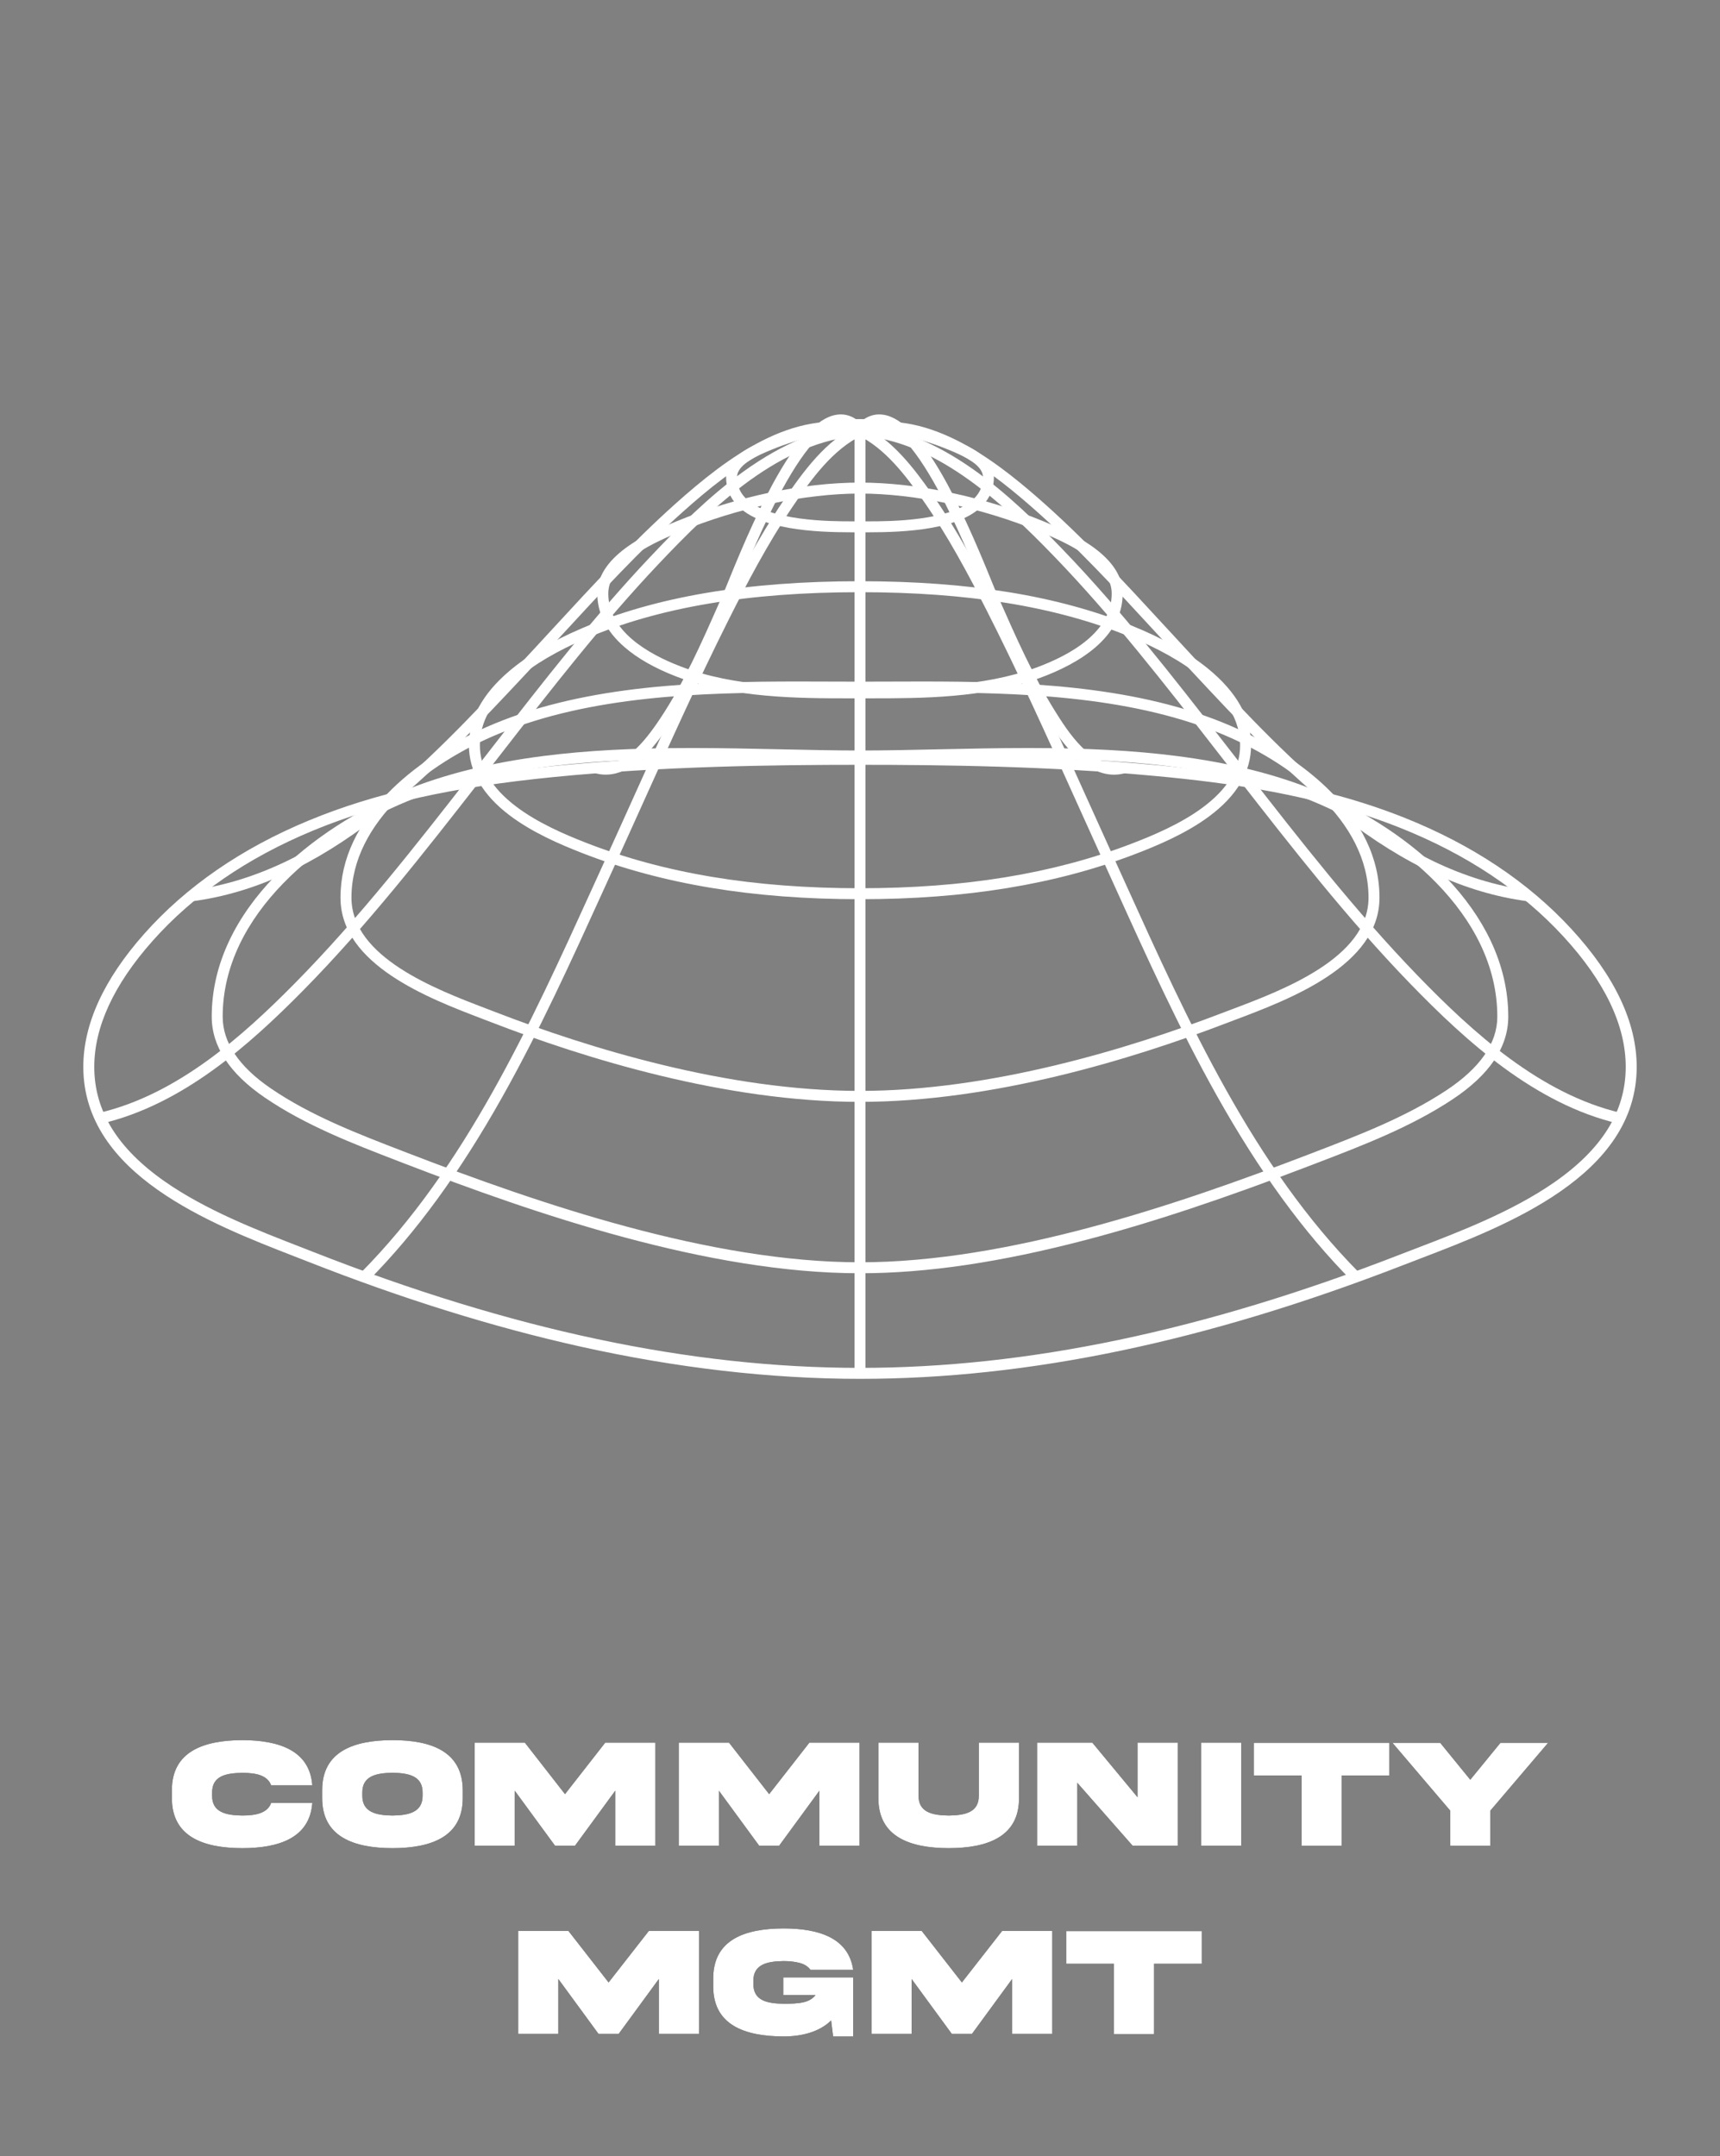 <svg xmlns="http://www.w3.org/2000/svg" xmlns:xlink="http://www.w3.org/1999/xlink" id="Capa_1" x="0px" y="0px" width="595.28px" height="746px" viewBox="0 0 595.28 746" xml:space="preserve"><rect x="0" y="0" width="595.28" height="746" fill="#808080" stroke="none"/><g display="none">	<g display="inline">		<g>			<g>				<g>					<path fill="#FFFFFF" d="M301.665,600.756c-37.128,0.002-74.044-8.297-109.722-24.662      c-33.622-15.426-64.718-37.295-92.428-65.002c-26.55-26.551-47.257-56.732-61.545-89.705      c-14.676-33.869-22.118-69.675-22.118-106.422c0-37.821,7.452-76.649,21.551-112.286c7.14-18.05,15.962-35.278,26.22-51.206      c10.528-16.348,22.604-31.375,35.893-44.661c25.473-25.472,56.885-45.204,93.365-58.646      c33.163-12.221,70.064-18.778,106.854-19v-0.005h1.932c37.426,0,75.038,6.572,108.775,19.005      c36.473,13.442,67.882,33.174,93.356,58.648c13.287,13.287,25.361,28.314,35.891,44.664      c10.255,15.928,19.076,33.156,26.215,51.207c14.095,35.635,21.546,74.46,21.546,112.279c0,36.747-7.439,72.55-22.112,106.418      c-14.286,32.977-34.99,63.158-61.539,89.709c-27.706,27.709-58.799,49.576-92.419,65      C375.708,592.457,338.795,600.754,301.665,600.756z M301.66,33.022c-78.097,0-150.781,27.892-199.415,76.521      c-51.678,51.674-82.532,128.467-82.532,205.421c0,71.491,29.31,140.174,82.532,193.395      c57.097,57.096,127.919,88.539,199.42,88.535v1.932v-1.932c71.503-0.004,142.319-31.445,199.4-88.533      c53.213-53.221,82.519-121.903,82.519-193.396c0-76.955-30.848-153.748-82.519-205.42      c-48.629-48.63-121.309-76.521-199.4-76.522H301.66z"></path>				</g>				<g>					<path fill="#FFFFFF" d="M301.666,541.074h-0.061c-28.32-0.002-57.303-6.641-86.142-19.734      c-27.475-12.473-53.925-30.693-76.49-52.689c-22.913-22.336-41.875-48.646-54.837-76.085      c-13.948-29.529-21.023-59.816-21.026-90.02c-0.002-32.589,6.07-65.746,17.565-95.886      c5.919-15.522,13.268-30.275,21.841-43.847c8.877-14.054,19.122-26.923,30.45-38.249      c20.726-20.722,47.332-36.496,79.079-46.884c27.308-8.936,58.296-13.664,89.619-13.675h0.113      c31.264,0,62.23,4.733,89.552,13.689c31.719,10.396,58.299,26.167,79.004,46.872c11.326,11.326,21.57,24.195,30.447,38.25      c8.57,13.572,15.917,28.324,21.835,43.847c11.489,30.137,17.563,63.292,17.563,95.879c0.002,30.216-7.072,60.51-21.022,90.039      c-12.961,27.437-31.927,53.744-54.844,76.076c-22.565,21.988-49.021,40.203-76.5,52.676      C358.974,534.422,329.989,541.064,301.666,541.074z M301.666,67.867c-67.726,0.024-128.218,21.685-165.967,59.428      c-43.041,43.033-68.731,108.547-68.724,175.25c0.011,118.428,116.229,234.664,234.63,234.668h0.06      c118.423-0.041,234.652-116.281,234.651-234.671c0-66.709-25.688-132.221-68.712-175.246      c-37.771-37.769-98.212-59.429-165.826-59.429H301.666z"></path>				</g>				<g>					<path fill="#FFFFFF" d="M301.666,464.133h-0.032c-23.412,0-47.054-5.25-70.267-15.605      c-22.114-9.865-43.262-24.349-61.161-41.884c-18.118-17.749-33.076-38.808-43.257-60.9      c-10.901-23.658-16.429-48.13-16.426-72.737c0.001-25.507,4.813-51.482,13.913-75.12c9.548-24.799,23.33-46.468,40.964-64.409      c16.912-17.204,38.256-30.457,63.443-39.391c22.509-7.984,47.689-12.208,72.821-12.215h0.06      c53.193,0,102.066,18.046,134.083,49.511c18.282,17.968,32.588,39.88,42.519,65.127c9.452,24.031,14.45,50.483,14.452,76.499      c0.005,24.61-5.521,49.084-16.426,72.742c-10.18,22.09-25.138,43.146-43.258,60.893      c-17.899,17.532-39.049,32.012-61.164,41.877C348.718,458.877,325.077,464.129,301.666,464.133z M301.666,85.735      c-53.345,0.015-102.007,18.403-133.511,50.451c-34.167,34.76-53.766,84.629-53.77,136.821      c-0.004,46.736,21.326,94.439,58.522,130.877c36.58,35.834,83.498,56.385,128.726,56.385v1.934l0.031-1.934      c96.264-0.02,187.266-91.024,187.252-187.26c-0.006-53.399-20.351-104.016-55.817-138.872      c-31.3-30.761-79.185-48.403-131.375-48.403H301.666z"></path>				</g>				<g>					<path fill="#FFFFFF" d="M301.682,379.001C301.681,379.001,301.682,379.001,301.682,379.001h-0.017      c-19.022-0.002-37.651-3.883-55.365-11.534c-17.057-7.367-32.463-17.861-45.792-31.189      c-13.331-13.329-23.825-28.733-31.192-45.786c-7.652-17.712-11.532-36.336-11.532-55.355c0-19.309,3.833-38.093,11.394-55.831      c7.291-17.106,17.711-32.497,30.971-45.745c13.252-13.242,28.645-23.648,45.751-30.928      c17.722-7.543,36.479-11.368,55.75-11.368c19.288,0.002,38.042,3.828,55.764,11.373c17.106,7.281,32.499,17.687,45.75,30.929      c13.258,13.248,23.678,28.64,30.968,45.747c7.56,17.736,11.392,36.521,11.392,55.829c0,19.016-3.878,37.637-11.527,55.348      c-7.364,17.053-17.854,32.458-31.178,45.787c-13.325,13.33-28.729,23.824-45.78,31.191      C339.328,375.121,320.701,379.001,301.682,379.001z M301.665,95.128c-37.142,0-72.219,14.619-98.788,41.166      c-26.588,26.566-41.232,61.67-41.232,98.844c0.002,75.88,64.123,139.993,140.021,140.001l0.015,1.931v-1.931      c36.645,0,71.591-14.771,98.404-41.592c26.81-26.818,41.574-61.765,41.575-98.404C441.66,157.947,378.86,95.137,301.665,95.128      z"></path>				</g>				<g>					<path fill="#FFFFFF" d="M301.705,294.046h-0.04c-12.735-0.005-25.205-2.577-37.063-7.644      c-11.465-4.898-21.813-11.882-30.758-20.758c-8.984-8.915-16.053-19.246-21.01-30.706c-5.164-11.938-7.783-24.556-7.783-37.499      c0-12.649,2.767-25.141,8.222-37.128c5.168-11.356,12.474-21.695,21.71-30.731c18.672-18.268,42.963-28.745,66.644-28.745      h0.039c23.688,0.011,47.982,10.489,66.653,28.746c9.237,9.034,16.544,19.373,21.713,30.727      c5.458,11.987,8.224,24.482,8.224,37.137c0,12.929-2.616,25.538-7.778,37.475c-4.953,11.46-12.018,21.792-20.992,30.711      c-8.943,8.882-19.283,15.872-30.74,20.772C326.892,291.475,314.43,294.046,301.705,294.046z M301.627,104.697      c-22.678,0-45.986,10.076-63.943,27.644c-18.284,17.888-28.771,41.615-28.771,65.099c0,50.251,42.476,92.723,92.752,92.745      h0.039c50.24,0,92.688-42.47,92.688-92.74c0.001-48.517-44.196-92.724-92.729-92.748H301.627z"></path>				</g>				<g>					<path fill="#FFFFFF" d="M301.69,217.633C301.689,217.633,301.69,217.633,301.69,217.633h-0.025      c-12.937-0.006-25.213-5.112-34.569-14.376c-9.438-9.345-14.634-21.711-14.634-34.825c0-12.415,5.616-25.003,15.406-34.535      c9.572-9.319,21.884-14.663,33.778-14.663c11.92,0.006,24.234,5.351,33.806,14.666c9.795,9.532,15.412,22.122,15.414,34.544      c0.002,13.102-5.192,25.465-14.625,34.812C326.886,212.527,314.613,217.633,301.69,217.633z M301.665,123.097      c-23.314,0-45.341,22.032-45.341,45.335c0,24.987,20.34,45.327,45.342,45.339l0.023,1.931v-1.931      c11.899,0,23.205-4.708,31.833-13.258c8.694-8.616,13.481-20.005,13.481-32.068      C347.003,145.146,324.969,123.108,301.665,123.097z"></path>				</g>			</g>			<g>				<g>					<rect x="299.734" y="156.895" fill="#FFFFFF" width="3.861" height="441.931"></rect>				</g>				<g>					<path fill="#FFFFFF" d="M482.441,527.672c-36.496-56.635-63.3-117.465-92.094-185.387c-3.261-7.693-6.558-15.525-9.744-23.098      c-10.549-25.059-21.454-50.97-32.88-76.134l-1.76-3.877c-12.808-28.253-26.052-57.468-45.78-81.041l2.963-2.479      c20.066,23.979,33.421,53.437,46.335,81.925l1.759,3.875c11.448,25.213,22.365,51.149,32.922,76.233      c3.188,7.57,6.481,15.398,9.741,23.088c28.723,67.754,55.456,128.426,91.786,184.803L482.441,527.672z"></path>				</g>				<g>					<path fill="#FFFFFF" d="M580.667,365.672c-23.346-7.064-46.603-19.931-71.098-39.334      c-21.522-17.05-41.164-36.758-60.158-55.817c-3.504-3.516-7.127-7.152-10.65-10.657c-1.835-1.823-3.668-3.649-5.5-5.476      c-19.081-19.01-38.811-38.667-59.852-56.1c-20.279-16.8-44.7-34.631-72.081-39.492l0.676-3.802      c28.268,5.018,53.203,23.198,73.869,40.32c21.178,17.546,40.972,37.267,60.113,56.338c1.833,1.825,3.664,3.65,5.498,5.474      c3.53,3.512,7.156,7.149,10.663,10.668c36.754,36.88,78.412,78.681,129.638,94.181L580.667,365.672z"></path>				</g>				<g>					<path fill="#FFFFFF" d="M498.471,178.281c-4.198,0-8.448-0.147-12.771-0.441c-18.487-1.258-38.078-5.141-61.649-12.217      c-3.597-1.08-7.274-2.213-10.831-3.31c-36.771-11.336-74.795-23.058-110.637-3.719l-1.834-3.399      c37.266-20.107,76.076-8.143,113.608,3.427c3.55,1.093,7.221,2.225,10.804,3.3c35.137,10.549,77.086,19.396,121.791,5.028      l1.182,3.677C532.186,175.753,515.833,178.28,498.471,178.281z"></path>				</g>				<g>					<path fill="#FFFFFF" d="M303.469,157.588l-3.606-1.386c5.918-15.399,12.761-31.365,25.474-42.5      c6.554-5.739,14.308-9.347,21.809-12.834c0.736-0.342,1.473-0.684,2.209-1.03c25.148-11.777,37.727-33.128,47.573-54.445      l3.506,1.62c-6.447,13.956-12.656,24.383-19.544,32.81c-8.472,10.368-18.25,18.059-29.896,23.513      c-0.739,0.346-1.479,0.69-2.218,1.034c-7.59,3.528-14.756,6.861-20.895,12.237C315.83,127.163,309.212,142.639,303.469,157.588      z"></path>				</g>				<g>					<path fill="#FFFFFF" d="M299.862,157.588c-6.095-15.859-13.17-32.228-26.593-42.792c-5.47-4.305-11.635-7.155-18.161-10.172      c-0.928-0.428-1.856-0.858-2.782-1.292c-11.649-5.454-21.432-13.144-29.905-23.509c-6.889-8.427-13.1-18.853-19.55-32.81      l3.506-1.621c9.849,21.317,22.431,42.665,47.585,54.441c0.921,0.431,1.844,0.858,2.766,1.285      c6.443,2.979,13.104,6.058,18.929,10.642c14.194,11.172,21.521,28.081,27.811,44.442L299.862,157.588z"></path>				</g>				<g>					<path fill="#FFFFFF" d="M104.823,178.277c-17.361,0-33.708-2.526-49.654-7.65l1.183-3.676      c44.708,14.366,86.663,5.515,121.806-5.039c3.578-1.074,7.241-2.204,10.786-3.296c37.544-11.576,76.368-23.544,113.641-3.42      l-1.836,3.399c-35.848-19.355-73.884-7.629-110.668,3.712c-3.55,1.095-7.221,2.227-10.813,3.305      c-23.576,7.079-43.168,10.963-61.656,12.224C113.283,178.129,109.023,178.277,104.823,178.277z"></path>				</g>				<g>					<path fill="#FFFFFF" d="M22.637,365.671l-1.119-3.696c50.825-15.385,92.16-56.73,128.629-93.209      c3.033-3.034,6.043-6.047,9.038-9.022c2.426-2.411,4.85-4.826,7.272-7.242c18.549-18.486,37.729-37.603,58.106-54.789      c22.698-19.146,47.707-37.572,76.765-42.72l0.673,3.802c-28.157,4.988-52.663,23.071-74.949,41.87      c-20.252,17.083-39.375,36.142-57.868,54.572c-2.426,2.417-4.85,4.834-7.277,7.246c-2.991,2.972-5.999,5.982-9.03,9.013      c-18.841,18.847-38.325,38.335-59.684,55.208C68.88,345.914,45.801,358.66,22.637,365.671z"></path>				</g>				<g>					<path fill="#FFFFFF" d="M120.866,527.67l-3.246-2.092c36.054-55.939,63.295-117.691,90.316-181.326      c3.651-8.598,7.337-17.352,10.903-25.819c10.169-24.151,20.685-49.126,31.638-73.435c0.755-1.673,1.51-3.354,2.268-5.04      c13.19-29.341,26.831-59.683,47.438-84.303l2.963,2.479c-20.268,24.212-33.795,54.306-46.877,83.408      c-0.76,1.686-1.515,3.368-2.27,5.043c-10.935,24.265-21.44,49.216-31.601,73.346c-3.566,8.47-7.253,17.227-10.906,25.83      C184.402,409.556,157.084,471.475,120.866,527.67z"></path>				</g>			</g>		</g>	</g>	<g display="inline">		<g>			<g>				<path d="M98.23,688.48c0.111,8.637-7.167,13.27-15.658,13.27H31.954v-49.404h46.978c8.564-0.037,15.807,4.631,15.696,13.232     c0,4.744-2.206,8.381-5.734,10.625C94.481,678.002,98.23,682.268,98.23,688.48z M51.216,664.072v6.652h22.313     c1.654,0,3.015-1.689,3.015-3.346c0-1.652-1.361-3.307-3.015-3.307H51.216z M77.131,689.986c1.654,0,3.014-1.652,3.014-3.309     c0-1.652-1.36-3.309-3.014-3.309H51.216v6.617H77.131z"></path>			</g>			<g>				<path d="M150.979,652.309c10.182-0.111,18.821,8.453,18.674,18.674c0,3.713-0.993,7.094-2.978,10.107     c-1.948,2.979-4.559,5.258-7.792,6.764l10.77,13.859H149.14l-9.3-12.057h-17.203v12.057h-19.262v-49.404H150.979z      M122.637,666.754v8.418h23.49c1.177,0,2.168-0.404,2.977-1.213c0.845-0.846,1.25-1.838,1.25-2.977     c0-2.354-1.875-4.229-4.227-4.229H122.637z"></path>			</g>			<g>				<path d="M197.624,652.346h22.9l26.504,49.404H225.34l-3.896-8.455h-24.739l-3.896,8.455H171.12L197.624,652.346z      M202.292,681.238h13.564l-6.764-14.594L202.292,681.238z"></path>			</g>			<g>				<path d="M296.688,652.271h19.298v49.404h-21.688l-26.54-30.18v30.18h-19.262v-49.404H275l21.688,26.172V652.271z"></path>			</g>			<g>				<path d="M371.159,652.346c13.566-0.186,23.638,11.211,23.526,24.701c0.111,13.418-9.96,24.887-23.526,24.703h-43.964v-49.404     H371.159z M367.558,668.004h-21.1v18.088h21.1c4.999,0,7.829-4.082,7.829-9.045     C375.387,672.049,372.557,668.004,367.558,668.004z"></path>			</g>			<g>				<path d="M419.644,652.271v49.404h-19.262v-49.404H419.644z"></path>			</g>			<g>				<path d="M478.054,652.271h19.299v49.404h-21.689l-26.54-30.18v30.18H429.86v-49.404h26.504l21.689,26.172V652.271z"></path>			</g>			<g>				<path d="M537.784,674.549h33.562v28.34h-9.63l-0.956-7.684c-5.734,5.662-14.448,7.684-22.828,7.684     c-18.601-0.072-33.819-5.441-33.746-24.115v-3.602c-0.073-18.711,15.146-24.078,33.746-24.113     c17.13,0,31.247,4.668,33.414,19.885h-20.474c-1.214-1.652-2.979-2.754-5.259-3.344c-2.278-0.588-4.851-0.881-7.682-0.881     c-7.902,0.109-14.595,1.58-14.483,9.631v1.213c-0.111,8.123,6.581,9.52,14.483,9.631c7.608,0,12.461-0.441,15.365-4.191h-15.513     V674.549z"></path>			</g>		</g>		<g>			<g>				<path fill="#FFFFFF" d="M98.23,688.48c0.111,8.637-7.167,13.27-15.658,13.27H31.954v-49.404h46.978     c8.564-0.037,15.807,4.631,15.696,13.232c0,4.744-2.206,8.381-5.734,10.625C94.481,678.002,98.23,682.268,98.23,688.48z      M51.216,664.072v6.652h22.313c1.654,0,3.015-1.689,3.015-3.346c0-1.652-1.361-3.307-3.015-3.307H51.216z M77.131,689.986     c1.654,0,3.014-1.652,3.014-3.309c0-1.652-1.36-3.309-3.014-3.309H51.216v6.617H77.131z"></path>			</g>			<g>				<path fill="#FFFFFF" d="M150.979,652.309c10.182-0.111,18.821,8.453,18.674,18.674c0,3.713-0.993,7.094-2.978,10.107     c-1.948,2.979-4.559,5.258-7.792,6.764l10.77,13.859H149.14l-9.3-12.057h-17.203v12.057h-19.262v-49.404H150.979z      M122.637,666.754v8.418h23.49c1.177,0,2.168-0.404,2.977-1.213c0.845-0.846,1.25-1.838,1.25-2.977     c0-2.354-1.875-4.229-4.227-4.229H122.637z"></path>			</g>			<g>				<path fill="#FFFFFF" d="M197.624,652.346h22.9l26.504,49.404H225.34l-3.896-8.455h-24.739l-3.896,8.455H171.12L197.624,652.346z      M202.292,681.238h13.564l-6.764-14.594L202.292,681.238z"></path>			</g>			<g>				<path fill="#FFFFFF" d="M296.688,652.271h19.298v49.404h-21.688l-26.54-30.18v30.18h-19.262v-49.404H275l21.688,26.172V652.271z     "></path>			</g>			<g>				<path fill="#FFFFFF" d="M371.159,652.346c13.566-0.186,23.638,11.211,23.526,24.701c0.111,13.418-9.96,24.887-23.526,24.703     h-43.964v-49.404H371.159z M367.558,668.004h-21.1v18.088h21.1c4.999,0,7.829-4.082,7.829-9.045     C375.387,672.049,372.557,668.004,367.558,668.004z"></path>			</g>			<g>				<path fill="#FFFFFF" d="M419.644,652.271v49.404h-19.262v-49.404H419.644z"></path>			</g>			<g>				<path fill="#FFFFFF" d="M478.054,652.271h19.299v49.404h-21.689l-26.54-30.18v30.18H429.86v-49.404h26.504l21.689,26.172     V652.271z"></path>			</g>			<g>				<path fill="#FFFFFF" d="M537.784,674.549h33.562v28.34h-9.63l-0.956-7.684c-5.734,5.662-14.448,7.684-22.828,7.684     c-18.601-0.072-33.819-5.441-33.746-24.115v-3.602c-0.073-18.711,15.146-24.078,33.746-24.113     c17.13,0,31.247,4.668,33.414,19.885h-20.474c-1.214-1.652-2.979-2.754-5.259-3.344c-2.278-0.588-4.851-0.881-7.682-0.881     c-7.902,0.109-14.595,1.58-14.483,9.631v1.213c-0.111,8.123,6.581,9.52,14.483,9.631c7.608,0,12.461-0.441,15.365-4.191h-15.513     V674.549z"></path>			</g>		</g>	</g></g><g display="none">	<g display="inline">		<g>			<path fill="#FFFFFF" d="M278.459,110.698c16.083,11.991,30.589,24.422,43.25,37.07c16.514,16.498,30.563,34.036,41.752,52.126    c11.738,18.973,20.781,39.275,26.881,60.344c6.371,22.008,9.764,45.647,10.078,70.261l0.436,33.927l9.758-32.496    c4.287-14.279,9.828-30.913,18.416-46.017c5.912-10.4,12.799-19.216,20.855-26.666c-0.029,0.129-0.057,0.258-0.084,0.388    c-3.498,16.625-0.385,32.364,3.123,45.568l0.252,0.95c5.406,20.333,10.992,41.357,11.232,62.653    c0.191,16.815-1.594,32.751-5.305,47.366c-3.656,14.396-9.285,27.925-16.734,40.209c-7.377,12.165-16.752,23.468-27.869,33.593    c-11.057,10.072-24.148,19.269-38.912,27.333c-2.281,1.245-4.635,2.361-7.049,3.406c8.842-8.915,15.709-19.097,20.748-30.706    c9.84-22.668,10.385-45.375,1.662-69.418l-3.846-10.603l-5.576,9.806c-8.424,14.819-19.285,25.52-33.598,32.932    c23.059-44.597,25.473-87.369,7.455-130.34c-12.861-30.675-32.445-53.817-59.868-70.747l-9.856-6.085l1.993,11.412    c9.607,55.011,1.678,97.904-24.97,134.453c-11.002-10.572-14.144-24.377-15.393-42.649l-0.512-7.488l-6.834,3.103    c-0.076,0.034-0.254,0.097-0.411,0.151c-0.875,0.306-2.339,0.818-3.524,2.244c-35.993,43.289-44.342,105.742-20.305,151.875    c5.077,9.742,11.254,18.135,18.639,25.283c-1.705-0.638-3.401-1.309-5.087-2.012c-10.356-4.318-20.36-9.863-29.734-16.482    c-18.532-13.087-34.53-30.385-46.265-50.023c-5.59-9.356-10.226-19.245-13.777-29.391c-3.634-10.383-6.152-21.096-7.485-31.842    c-2.104-16.956-1.301-33.847,2.378-50.412c3.485,8.562,8.139,15.582,14.174,21.495c3.747,3.671,7.759,6.928,12.005,10.376    c1.944,1.579,3.954,3.211,5.997,4.932l7.268,6.121l1.248-9.42c0.359-2.705,0.648-5.208,0.929-7.629    c0.56-4.841,1.044-9.022,1.875-13.11c1.989-9.77,5.319-19.383,10.18-29.388c4.131-8.501,9.431-17.369,16.202-27.111    c6.656-9.576,13.632-19.199,20.378-28.505c6.56-9.049,13.343-18.407,19.855-27.75c13.172-18.898,29.065-44.579,35.099-75.681    C283.231,149.293,282.851,130.005,278.459,110.698 M269.966,98.137c0.966,3.853,1.57,6.372,2.229,8.878    c5.232,19.864,6.198,39.876,2.276,60.098c-5.317,27.41-18.557,51.167-34.259,73.696c-13.182,18.914-27.078,37.331-40.236,56.261    c-12.415,17.86-22.811,36.816-27.21,58.432c-1.305,6.417-1.792,13-2.863,21.095c-6.49-5.466-12.455-9.895-17.712-15.045    c-9.981-9.778-15.038-22.267-17.887-36.548c-33.722,97.056,35.856,196.81,126.861,211.419    c-18.447-9.191-31.692-22.613-40.844-40.176c-23.754-45.589-13.961-105.665,19.691-146.14c0.397-0.478,1.23-0.595,2.083-0.983    c1.31,19.159,4.642,36.962,21.408,49.848c33.327-42.69,38.401-90.673,29.279-142.904c27.618,17.05,45.968,40.108,57.802,68.329    c20.221,48.229,12.555,94.026-14.598,138.989c22.49-7.585,38.543-20.747,50.068-41.022c8.361,23.052,7.617,44.47-1.543,65.57    c-9.063,20.875-24.289,36.188-43.98,47.491c3.764-0.512,7.34-1.193,10.678-2.487c9.037-3.503,18.42-6.445,26.875-11.063    c60.469-33.027,92.32-83.381,91.531-153.127c-0.252-22.278-5.998-43.574-11.66-64.882c-3.77-14.191-6.145-28.505-3.059-43.158    c1.027-4.879,2.521-9.659,4.006-15.245c-30.631,20.794-43.344,51.886-53.277,84.968    C404.307,227.598,351.535,155.292,269.966,98.137L269.966,98.137z"></path>		</g>		<g>			<path fill="#FFFFFF" d="M297.64,37.702c18.971,0,37.932,1.911,56.35,5.68c17.947,3.673,35.602,9.153,52.473,16.289    c16.564,7.006,32.543,15.679,47.488,25.776c14.805,10.002,28.729,21.489,41.381,34.142    c12.652,12.653,24.139,26.576,34.143,41.381c10.096,14.946,18.768,30.923,25.775,47.488c7.135,16.87,12.615,34.524,16.289,52.473    c3.768,18.418,5.68,37.378,5.68,56.35s-1.912,37.931-5.68,56.35c-3.674,17.948-9.154,35.603-16.289,52.473    c-7.008,16.565-15.68,32.543-25.775,47.488c-10.004,14.806-21.49,28.729-34.143,41.381s-26.576,24.14-41.381,34.143    c-14.945,10.097-30.924,18.769-47.488,25.776c-16.871,7.135-34.525,12.615-52.473,16.287c-18.418,3.77-37.379,5.681-56.35,5.681    c-18.972,0-37.931-1.911-56.35-5.681c-17.948-3.672-35.603-9.152-52.473-16.287c-16.565-7.008-32.543-15.68-47.488-25.776    c-14.806-10.003-28.728-21.49-41.381-34.143c-12.652-12.652-24.14-26.575-34.142-41.381    c-10.097-14.945-18.77-30.923-25.776-47.488c-7.136-16.87-12.615-34.524-16.288-52.473c-3.769-18.419-5.681-37.378-5.681-56.35    s1.912-37.932,5.681-56.35c3.673-17.948,9.152-35.603,16.288-52.473c7.006-16.565,15.679-32.542,25.776-47.488    c10.002-14.805,21.49-28.728,34.142-41.381c12.653-12.653,26.575-24.14,41.381-34.142c14.945-10.097,30.923-18.77,47.488-25.776    c16.87-7.136,34.524-12.616,52.473-16.289C259.709,39.612,278.668,37.702,297.64,37.702 M297.64,32.495    c-157.282,0-284.784,127.502-284.784,284.785c0,157.282,127.502,284.786,284.784,284.786    c157.284,0,284.784-127.504,284.784-284.786C582.424,159.998,454.924,32.495,297.64,32.495L297.64,32.495z"></path>		</g>	</g>	<g display="inline">		<g>			<path d="M180.473,653.302v33.799h38.623v15.685h-57.915v-49.483H180.473z"></path>			<path d="M288.125,676.238v3.609c0.073,18.703-15.169,24.115-33.762,24.152c-18.63-0.037-33.873-5.449-33.799-24.152v-3.609    c-0.074-18.74,15.168-24.115,33.799-24.152C272.994,652.086,288.125,657.535,288.125,676.238z M268.833,677.418    c0.111-8.064-6.59-9.537-14.469-9.646c-7.916,0.109-14.617,1.582-14.507,9.646v1.215c-0.11,8.099,6.591,9.572,14.507,9.683    c7.879-0.11,14.58-1.584,14.469-9.683V677.418z"></path>			<path d="M326.928,675.613h33.613V704h-9.646l-0.957-7.694c-5.742,5.67-14.469,7.694-22.863,7.694    c-18.631-0.074-33.873-5.449-33.799-24.152v-3.609c-0.074-18.74,15.168-24.115,33.799-24.152    c17.156,0,31.295,4.677,33.467,19.919h-20.508c-1.213-1.656-2.98-2.762-5.264-3.35c-2.283-0.59-4.861-0.884-7.695-0.884    c-7.916,0.109-14.617,1.582-14.506,9.646v1.215c-0.111,8.136,6.59,9.535,14.506,9.646c7.621,0,12.48-0.441,15.389-4.197h-15.535    V675.613z"></path>			<path d="M434.1,676.238v3.609c0.074,18.703-15.17,24.115-33.762,24.152c-18.631-0.037-33.873-5.449-33.799-24.152v-3.609    c-0.074-18.74,15.168-24.115,33.799-24.152C418.969,652.086,434.1,657.535,434.1,676.238z M414.807,677.418    c0.111-8.064-6.59-9.537-14.469-9.646c-7.916,0.109-14.617,1.582-14.506,9.646v1.215c-0.111,8.099,6.59,9.572,14.506,9.683    c7.879-0.11,14.58-1.584,14.469-9.683V677.418z"></path>		</g>		<g>			<path fill="#FFFFFF" d="M180.473,653.302v33.799h38.623v15.685h-57.915v-49.483H180.473z"></path>			<path fill="#FFFFFF" d="M288.125,676.238v3.609c0.073,18.703-15.169,24.115-33.762,24.152    c-18.63-0.037-33.873-5.449-33.799-24.152v-3.609c-0.074-18.74,15.168-24.115,33.799-24.152    C272.994,652.086,288.125,657.535,288.125,676.238z M268.833,677.418c0.111-8.064-6.59-9.537-14.469-9.646    c-7.916,0.109-14.617,1.582-14.507,9.646v1.215c-0.11,8.099,6.591,9.572,14.507,9.683c7.879-0.11,14.58-1.584,14.469-9.683    V677.418z"></path>			<path fill="#FFFFFF" d="M326.928,675.613h33.613V704h-9.646l-0.957-7.694c-5.742,5.67-14.469,7.694-22.863,7.694    c-18.631-0.074-33.873-5.449-33.799-24.152v-3.609c-0.074-18.74,15.168-24.115,33.799-24.152    c17.156,0,31.295,4.677,33.467,19.919h-20.508c-1.213-1.656-2.98-2.762-5.264-3.35c-2.283-0.59-4.861-0.884-7.695-0.884    c-7.916,0.109-14.617,1.582-14.506,9.646v1.215c-0.111,8.136,6.59,9.535,14.506,9.646c7.621,0,12.48-0.441,15.389-4.197h-15.535    V675.613z"></path>			<path fill="#FFFFFF" d="M434.1,676.238v3.609c0.074,18.703-15.17,24.115-33.762,24.152c-18.631-0.037-33.873-5.449-33.799-24.152    v-3.609c-0.074-18.74,15.168-24.115,33.799-24.152C418.969,652.086,434.1,657.535,434.1,676.238z M414.807,677.418    c0.111-8.064-6.59-9.537-14.469-9.646c-7.916,0.109-14.617,1.582-14.506,9.646v1.215c-0.111,8.099,6.59,9.572,14.506,9.683    c7.879-0.11,14.58-1.584,14.469-9.683V677.418z"></path>		</g>	</g></g><g display="none">	<g display="inline">		<g>			<path fill="#FFFFFF" d="M309.293,194.308c10.775,8.216,20.552,16.693,29.169,25.304c12.246,12.234,22.662,25.235,30.958,38.642    c8.689,14.05,15.388,29.082,19.902,44.682c4.717,16.301,7.229,33.815,7.465,52.057l0.44,34.36l9.881-32.913    c3.177-10.58,7.282-22.898,13.618-34.047c3.573-6.286,7.63-11.782,12.25-16.578c-1.484,11.194,0.651,21.693,3.03,30.643    l0.189,0.699c4.196,15.785,8.157,30.696,8.333,46.415c0.141,12.428-1.177,24.197-3.916,34.986    c-2.692,10.609-6.841,20.574-12.323,29.623c-5.439,8.963-12.349,17.295-20.546,24.761c-7.868,7.169-17.143,13.741-27.576,19.547    c4.49-5.459,8.152-11.447,10.974-17.945c7.488-17.254,7.906-34.536,1.271-52.822l-3.898-10.737l-5.642,9.93    c-5.353,9.417-12.053,16.549-20.59,21.813c15.485-32.192,16.63-63.191,3.569-94.343c-9.713-23.165-24.505-40.642-45.223-53.431    l-9.983-6.163l2.021,11.557c6.983,39.979,1.446,71.272-17.431,97.934c-6.984-7.459-9.07-17.136-9.935-29.767l-0.519-7.579    l-6.901,3.128c-0.042,0.015-0.137,0.05-0.208,0.074c-0.686,0.24-2.113,0.738-3.241,2.097    c-27.203,32.718-33.501,79.948-15.313,114.847c2.799,5.373,6.04,10.21,9.75,14.533c-6.878-3.042-13.526-6.814-19.794-11.242    c-13.67-9.65-25.472-22.413-34.13-36.901c-8.439-14.123-13.714-29.314-15.679-45.146c-1.372-11.066-1.065-22.095,0.908-32.953    c2.416,4.817,5.421,8.941,9.095,12.54c2.843,2.784,5.861,5.235,9.056,7.83c1.445,1.174,2.939,2.387,4.453,3.662l7.361,6.198    l1.263-9.54c0.268-2.028,0.485-3.9,0.694-5.711c0.415-3.582,0.772-6.677,1.382-9.669c2.715-13.337,8.718-26.18,19.465-41.64    c4.96-7.137,10.162-14.313,15.192-21.255c4.897-6.753,9.961-13.74,14.826-20.718c9.906-14.213,21.859-33.537,26.414-56.999    C311.905,221.025,311.872,207.684,309.293,194.308 M300.837,181.599c0.719,2.875,1.17,4.755,1.665,6.625    c3.902,14.821,4.623,29.753,1.695,44.841c-3.965,20.452-13.846,38.179-25.562,54.988c-9.836,14.112-20.203,27.854-30.021,41.979    c-9.264,13.325-17.021,27.468-20.303,43.597c-0.975,4.789-1.337,9.701-2.136,15.741c-4.843-4.079-9.294-7.383-13.216-11.225    c-7.447-7.297-11.22-16.616-13.347-27.271c-25.162,72.418,26.753,146.85,94.656,157.749    c-13.765-6.858-23.646-16.871-30.476-29.977c-17.724-34.019-10.417-78.842,14.692-109.042c0.297-0.355,0.918-0.444,1.556-0.733    c0.977,14.296,3.462,27.581,15.974,37.193c24.867-31.852,28.65-67.653,21.848-106.625c20.604,12.721,34.297,29.928,43.126,50.983    c15.087,35.986,9.367,70.157-10.894,103.705c16.784-5.658,28.762-15.481,37.358-30.608c6.241,17.199,5.683,33.181-1.148,48.922    c-6.763,15.58-18.126,27.003-32.817,35.439c2.811-0.384,5.479-0.891,7.967-1.859c6.741-2.611,13.743-4.807,20.054-8.251    c45.118-24.644,68.884-62.215,68.296-114.257c-0.19-16.622-4.475-32.511-8.702-48.41c-2.811-10.587-4.582-21.267-2.282-32.202    c0.767-3.638,1.884-7.207,2.988-11.374c-22.854,15.516-32.338,38.713-39.751,63.4C401.076,278.195,361.7,224.244,300.837,181.599    L300.837,181.599z"></path>		</g>		<g>			<path fill="#FFFFFF" d="M131.34,511.256H89.93c-3.902,0-7.077-3.173-7.077-7.075V66.051c0-3.904,3.175-7.078,7.077-7.078h373.002    c3.904,0,7.078,3.174,7.078,7.078v61.07h-5.273v-61.07c0-0.996-0.811-1.806-1.805-1.806H89.93c-0.995,0-1.804,0.81-1.804,1.806    v438.129c0,0.994,0.809,1.804,1.804,1.804h41.41V511.256z"></path>		</g>		<g>			<path fill="#FFFFFF" d="M507.154,132.994V569.46H135.816V132.994H507.154 M507.987,127.72H134.984    c-2.452,0-4.44,1.989-4.44,4.441v438.128c0,2.455,1.988,4.441,4.44,4.441h373.003c2.452,0,4.441-1.986,4.441-4.441V132.161    C512.429,129.709,510.439,127.72,507.987,127.72L507.987,127.72z"></path>		</g>	</g>	<g display="inline">		<g>			<path d="M107.389,651.889v51.729H87.221v-51.729H107.389z"></path>			<path d="M118.09,651.889h25.248l20.168,25.865l20.207-25.865h25.209v51.729h-20.168v-27.595l-20.206,27.595h-10.084    l-20.206-27.595v27.595H118.09V651.889z"></path>			<path d="M238.215,651.967h23.979l27.751,51.729h-22.71l-4.081-8.852h-25.9l-4.081,8.852h-22.708L238.215,651.967z     M243.102,682.218h14.202l-7.082-15.277L243.102,682.218z"></path>			<path d="M321.813,675.213h35.139v29.676h-10.084l-1-8.045c-6.003,5.929-15.125,8.045-23.902,8.045    c-19.473-0.076-35.408-5.696-35.331-25.248v-3.771c-0.077-19.591,15.858-25.211,35.331-25.249    c17.935,0,32.716,4.888,34.986,20.821h-21.438c-1.271-1.73-3.117-2.885-5.503-3.501c-2.387-0.616-5.081-0.924-8.046-0.924    c-8.275,0.113-15.278,1.655-15.165,10.084v1.271c-0.113,8.506,6.89,9.966,15.165,10.083c7.967,0,13.048-0.462,16.091-4.387    h-16.243V675.213z"></path>			<path d="M366.155,651.967h60.541v13.24h-40.373v6.621h40.373v11.971h-40.373v6.617h40.373v13.28h-60.541V651.967z"></path>			<path d="M487.854,651.889h20.206v51.729h-22.707l-27.789-31.598v31.598h-20.166v-51.729h27.748l22.708,27.406V651.889z"></path>		</g>		<g>			<path fill="#FFFFFF" d="M107.389,651.889v51.729H87.221v-51.729H107.389z"></path>			<path fill="#FFFFFF" d="M118.09,651.889h25.248l20.168,25.865l20.207-25.865h25.209v51.729h-20.168v-27.595l-20.206,27.595    h-10.084l-20.206-27.595v27.595H118.09V651.889z"></path>			<path fill="#FFFFFF" d="M238.215,651.967h23.979l27.751,51.729h-22.71l-4.081-8.852h-25.9l-4.081,8.852h-22.708L238.215,651.967z     M243.102,682.218h14.202l-7.082-15.277L243.102,682.218z"></path>			<path fill="#FFFFFF" d="M321.813,675.213h35.139v29.676h-10.084l-1-8.045c-6.003,5.929-15.125,8.045-23.902,8.045    c-19.473-0.076-35.408-5.696-35.331-25.248v-3.771c-0.077-19.591,15.858-25.211,35.331-25.249    c17.935,0,32.716,4.888,34.986,20.821h-21.438c-1.271-1.73-3.117-2.885-5.503-3.501c-2.387-0.616-5.081-0.924-8.046-0.924    c-8.275,0.113-15.278,1.655-15.165,10.084v1.271c-0.113,8.506,6.89,9.966,15.165,10.083c7.967,0,13.048-0.462,16.091-4.387    h-16.243V675.213z"></path>			<path fill="#FFFFFF" d="M366.155,651.967h60.541v13.24h-40.373v6.621h40.373v11.971h-40.373v6.617h40.373v13.28h-60.541V651.967z    "></path>			<path fill="#FFFFFF" d="M487.854,651.889h20.206v51.729h-22.707l-27.789-31.598v31.598h-20.166v-51.729h27.748l22.708,27.406    V651.889z"></path>		</g>	</g></g><g display="none">	<g display="inline">		<g>			<path fill="#FFFFFF" d="M297.64,40.248c18.745,0,37.476,1.888,55.674,5.611c17.732,3.629,35.174,9.043,51.841,16.093    c16.366,6.922,32.151,15.49,46.917,25.466c14.628,9.882,28.384,21.231,40.884,33.733c12.501,12.5,23.851,26.256,33.733,40.883    c9.975,14.767,18.543,30.552,25.466,46.917c7.049,16.667,12.463,34.109,16.092,51.841c3.725,18.198,5.612,36.929,5.612,55.674    s-1.888,37.476-5.612,55.674c-3.629,17.732-9.043,35.174-16.092,51.842c-6.923,16.366-15.491,32.151-25.466,46.917    c-9.883,14.627-21.232,28.384-33.733,40.884c-12.5,12.501-26.256,23.851-40.884,33.732    c-14.766,9.976-30.551,18.544-46.917,25.466c-16.667,7.05-34.108,12.464-51.841,16.092c-18.198,3.725-36.93,5.612-55.674,5.612    c-18.746,0-37.477-1.888-55.674-5.612c-17.732-3.628-35.174-9.042-51.842-16.092c-16.365-6.922-32.15-15.49-46.917-25.466    c-14.627-9.882-28.383-21.231-40.883-33.732c-12.501-12.5-23.85-26.257-33.732-40.884c-9.977-14.766-18.544-30.551-25.466-46.917    c-7.049-16.668-12.464-34.11-16.092-51.842c-3.724-18.198-5.612-36.929-5.612-55.674s1.888-37.477,5.612-55.674    c3.628-17.731,9.043-35.173,16.092-51.841c6.922-16.366,15.49-32.151,25.466-46.917c9.882-14.627,21.231-28.383,33.732-40.883    c12.5-12.501,26.256-23.851,40.883-33.733c14.767-9.976,30.552-18.544,46.917-25.466c16.667-7.05,34.109-12.464,51.842-16.093    C260.163,42.136,278.894,40.248,297.64,40.248 M297.64,34.303c-155.835,0-282.165,126.329-282.165,282.164    c0,155.835,126.329,282.166,282.165,282.166c155.836,0,282.166-126.33,282.166-282.166    C579.806,160.632,453.477,34.303,297.64,34.303L297.64,34.303z"></path>		</g>		<g>			<path fill="#FFFFFF" d="M297.64,40.977c21.459,0,43.094,28.551,59.355,78.331c8.334,25.511,14.882,55.261,19.465,88.425    c4.756,34.428,7.167,71.012,7.167,108.734s-2.411,74.306-7.167,108.734c-4.583,33.164-11.131,62.914-19.465,88.426    c-16.261,49.78-37.895,78.331-59.355,78.331s-43.094-28.551-59.355-78.331c-8.334-25.512-14.883-55.262-19.464-88.426    c-4.757-34.428-7.169-71.012-7.169-108.734s2.413-74.306,7.169-108.734c4.582-33.164,11.13-62.914,19.464-88.425    C254.546,69.527,276.18,40.977,297.64,40.977 M297.64,35.031c-50.773,0-91.934,126.002-91.934,281.435    c0,155.433,41.161,281.435,91.934,281.435c50.774,0,91.933-126.002,91.933-281.435C389.573,161.034,348.414,35.031,297.64,35.031    L297.64,35.031z"></path>		</g>		<g>			<path fill="#FFFFFF" d="M297.64,40.977c103.172,0,187.107,123.584,187.107,275.49S400.813,591.957,297.64,591.957    c-103.171,0-187.107-123.585-187.107-275.491S194.469,40.977,297.64,40.977 M297.64,35.031    c-106.621,0-193.052,126.002-193.052,281.435c0,155.433,86.432,281.435,193.052,281.435s193.052-126.002,193.052-281.435    C490.692,161.034,404.261,35.031,297.64,35.031L297.64,35.031z"></path>		</g>		<g>			<rect x="15.476" y="309.742" fill="#FFFFFF" width="564.33" height="5.946"></rect>		</g>		<g>			<rect x="65.268" y="157.409" fill="#FFFFFF" width="463.911" height="5.946"></rect>		</g>		<g>			<rect x="60.069" y="462.075" fill="#FFFFFF" width="473.697" height="5.946"></rect>		</g>	</g>	<g display="inline">		<g>			<path d="M261.61,653.868h22.885L261.61,706h-24.166l-11.443-26.065L214.56,706h-24.166l-22.885-52.132h22.885l12.063,33.009    l12.103-33.009h22.885l12.063,33.009L261.61,653.868z"></path>			<path d="M286.041,653.868h61.015v13.343h-40.689v6.673h40.689v12.063h-40.689v6.673h40.689V706h-61.015V653.868z"></path>			<path d="M427.771,691.996c0.117,9.117-7.563,14.004-16.523,14.004h-53.413v-52.132h49.573    c9.037-0.038,16.679,4.888,16.563,13.963c0,5.005-2.327,8.845-6.051,11.212C423.814,680.943,427.771,685.442,427.771,691.996z     M378.16,666.241v7.021h23.545c1.745,0,3.181-1.784,3.181-3.529c0-1.746-1.436-3.492-3.181-3.492H378.16z M405.506,693.588    c1.747,0,3.182-1.746,3.182-3.49c0-1.746-1.435-3.492-3.182-3.492H378.16v6.982H405.506z"></path>		</g>		<g>			<path fill="#FFFFFF" d="M261.61,653.868h22.885L261.61,706h-24.166l-11.443-26.065L214.56,706h-24.166l-22.885-52.132h22.885    l12.063,33.009l12.103-33.009h22.885l12.063,33.009L261.61,653.868z"></path>			<path fill="#FFFFFF" d="M286.041,653.868h61.015v13.343h-40.689v6.673h40.689v12.063h-40.689v6.673h40.689V706h-61.015V653.868z"></path>			<path fill="#FFFFFF" d="M427.771,691.996c0.117,9.117-7.563,14.004-16.523,14.004h-53.413v-52.132h49.573    c9.037-0.038,16.679,4.888,16.563,13.963c0,5.005-2.327,8.845-6.051,11.212C423.814,680.943,427.771,685.442,427.771,691.996z     M378.16,666.241v7.021h23.545c1.745,0,3.181-1.784,3.181-3.529c0-1.746-1.436-3.492-3.181-3.492H378.16z M405.506,693.588    c1.747,0,3.182-1.746,3.182-3.49c0-1.746-1.435-3.492-3.182-3.492H378.16v6.982H405.506z"></path>		</g>	</g></g><g display="none">	<g display="inline">		<g>			<path fill="#FFFFFF" d="M555.769,582.386H39.513V66.128h516.256V582.386z M43.938,577.96h507.404V70.554H43.938V577.96z"></path>		</g>		<g>			<path fill="#FFFFFF" d="M506.2,532.816H89.083V115.699H506.2V532.816z M93.508,528.39h408.263V120.124H93.508V528.39z"></path>		</g>		<g>			<path fill="#FFFFFF" d="M452.72,479.336H142.562V169.178H452.72V479.336z M146.988,474.91h301.307V173.603H146.988V474.91z"></path>		</g>		<g>			<path fill="#FFFFFF" d="M396.718,423.334H198.564V225.18h198.154V423.334z M202.99,418.907h189.301V229.606H202.99V418.907z"></path>		</g>		<g>			<path fill="#FFFFFF" d="M352.691,379.31H242.589V269.205h110.102V379.31z M247.015,374.883h101.251V273.631H247.015V374.883z"></path>		</g>		<g>							<rect x="-64.278" y="322.044" transform="matrix(0.707 0.707 -0.707 0.707 316.46 -115.491)" fill="#FFFFFF" width="723.838" height="4.426"></rect>		</g>		<g>							<rect x="295.428" y="-37.663" transform="matrix(0.707 0.707 -0.707 0.707 316.461 -115.491)" fill="#FFFFFF" width="4.425" height="723.839"></rect>		</g>		<g>			<rect x="295.428" y="65.693" fill="#FFFFFF" width="4.425" height="517.127"></rect>		</g>		<g>			<rect x="39.077" y="322.044" fill="#FFFFFF" width="517.127" height="4.425"></rect>		</g>		<g>							<rect x="11.603" y="322.043" transform="matrix(0.447 0.895 -0.895 0.447 454.796 -86.881)" fill="#FFFFFF" width="572.075" height="4.425"></rect>		</g>		<g>							<rect x="295.428" y="38.218" transform="matrix(0.895 0.446 -0.446 0.895 175.996 -98.75)" fill="#FFFFFF" width="4.425" height="572.076"></rect>		</g>		<g>							<rect x="295.428" y="38.219" transform="matrix(0.447 0.895 -0.895 0.447 454.759 -86.896)" fill="#FFFFFF" width="4.425" height="572.076"></rect>		</g>		<g>							<rect x="11.603" y="322.044" transform="matrix(0.895 0.447 -0.447 0.895 176.186 -98.805)" fill="#FFFFFF" width="572.075" height="4.426"></rect>		</g>	</g>	<g display="inline">		<g>			<g>				<g>					<path d="M123.177,652.021c16.224-0.203,28.272,12.418,28.139,27.357c0.133,14.861-11.915,27.563-28.139,27.359H70.589v-54.717      H123.177z M118.867,669.365H93.629v20.029h25.238c5.979,0,9.365-4.521,9.365-10.016      C128.232,673.845,124.847,669.365,118.867,669.365z"></path>				</g>				<g>					<path d="M181.17,651.941v54.715h-23.041v-54.715H181.17z"></path>				</g>				<g>					<path d="M227.952,673.111c16.488,0.774,39.66,1.831,39.615,15.55c0,15.634-19.346,19.339-40.099,19.339      c-20.709-0.041-37.901-2.361-40.1-19.339h24.139c2.638,4.233,8.75,5.334,15.96,5.334c7.167,0,15.961-1.101,15.961-5.334      c0-2.4-7.167-2.767-16.444-3.175c-16.489-0.773-39.66-1.831-39.616-15.511c0-15.634,19.346-19.38,40.1-19.38      c20.709,0.123,37.901,2.28,40.099,19.38h-24.138c-2.638-4.315-8.75-5.333-15.961-5.333c-7.167,0-15.96,0.977-15.96,5.333      C211.508,672.378,218.674,672.704,227.952,673.111z"></path>				</g>				<g>					<path d="M273.722,652.021h69.163v14.004h-46.124v7.004h46.124v12.66h-46.124v7.003h46.124v14.046h-69.163V652.021z"></path>				</g>				<g>					<path d="M524.691,677.302v3.99c0.088,20.683-18.112,26.667-40.319,26.708c-22.248-0.041-40.45-6.025-40.362-26.708v-3.99      c-0.088-20.721,18.114-26.665,40.362-26.706C506.622,650.596,524.691,656.622,524.691,677.302z M501.654,678.607      c0.132-8.916-7.871-10.545-17.282-10.667c-9.451,0.122-17.455,1.751-17.323,10.667v1.341      c-0.132,8.959,7.872,10.585,17.323,10.708c9.411-0.123,17.414-1.749,17.282-10.708V678.607z"></path>				</g>			</g>			<g>				<path fill="#FFFFFF" d="M123.177,652.021c16.224-0.203,28.272,12.418,28.139,27.357c0.133,14.861-11.915,27.563-28.139,27.359     H70.589v-54.717H123.177z M118.867,669.365H93.629v20.029h25.238c5.979,0,9.365-4.521,9.365-10.016     C128.232,673.845,124.847,669.365,118.867,669.365z"></path>			</g>			<g>				<path fill="#FFFFFF" d="M181.17,651.941v54.715h-23.041v-54.715H181.17z"></path>			</g>			<g>				<path fill="#FFFFFF" d="M227.952,673.111c16.488,0.774,39.66,1.831,39.615,15.55c0,15.634-19.346,19.339-40.099,19.339     c-20.709-0.041-37.901-2.361-40.1-19.339h24.139c2.638,4.233,8.75,5.334,15.96,5.334c7.167,0,15.961-1.101,15.961-5.334     c0-2.4-7.167-2.767-16.444-3.175c-16.489-0.773-39.66-1.831-39.616-15.511c0-15.634,19.346-19.38,40.1-19.38     c20.709,0.123,37.901,2.28,40.099,19.38h-24.138c-2.638-4.315-8.75-5.333-15.961-5.333c-7.167,0-15.96,0.977-15.96,5.333     C211.508,672.378,218.674,672.704,227.952,673.111z"></path>			</g>			<g>				<path fill="#FFFFFF" d="M273.722,652.021h69.163v14.004h-46.124v7.004h46.124v12.66h-46.124v7.003h46.124v14.046h-69.163     V652.021z"></path>			</g>			<g>				<path fill="#FFFFFF" d="M412.75,672.482h23.085v34.174h-25.942l-31.746-20.875v20.875h-23.04v-34.174h31.702l25.941,18.104     V672.482z"></path>			</g>			<g>				<path fill="#FFFFFF" d="M524.691,677.302v3.99c0.088,20.683-18.112,26.667-40.319,26.708     c-22.248-0.041-40.45-6.025-40.362-26.708v-3.99c-0.088-20.721,18.114-26.665,40.362-26.706     C506.622,650.596,524.691,656.622,524.691,677.302z M501.654,678.607c0.132-8.916-7.871-10.545-17.282-10.667     c-9.451,0.122-17.455,1.751-17.323,10.667v1.341c-0.132,8.959,7.872,10.585,17.323,10.708     c9.411-0.123,17.414-1.749,17.282-10.708V678.607z"></path>			</g>		</g>		<g>			<g>				<path fill="#FFFFFF" d="M422.912,660.725c-6.232,3.174-11.833,4.764-16.804,4.764c-3.393,0-8.44-0.993-15.146-2.982     c-3.825-1.139-6.627-1.708-8.4-1.708c-4.301,0-9.804,1.962-16.509,5.889v-10.073c5.799-3.101,11.499-4.653,17.101-4.653     c3.352,0,7.928,0.851,13.726,2.548c4.694,1.381,8.027,2.068,10,2.068c1.814,0,3.748-0.319,5.799-0.96     c2.048-0.644,5.463-2.275,10.234-4.892V660.725z"></path>			</g>		</g>	</g></g><g>	<g>		<g>			<g>				<path d="M108.083,623.85c-0.875,12.036-11.427,15.642-24.258,15.642c-13.361-0.026-24.39-3.897-24.337-17.392v-2.598     c-0.053-13.468,10.976-17.339,24.337-17.393c12.832,0.027,23.383,3.633,24.258,15.643H93.847     c-1.299-3.5-5.249-4.321-10.021-4.321c-5.673,0.079-10.499,1.087-10.418,6.946v0.875c-0.08,5.806,4.745,6.865,10.418,6.945     c4.772,0,8.75-0.849,10.021-4.348H108.083z"></path>			</g>			<g>				<path d="M160.152,619.502v2.598c0.053,13.467-10.923,17.365-24.311,17.392c-13.415-0.026-24.391-3.925-24.338-17.392v-2.598     c-0.053-13.494,10.923-17.365,24.338-17.393C149.255,602.109,160.152,606.034,160.152,619.502z M146.26,620.35     c0.08-5.806-4.745-6.866-10.418-6.945c-5.7,0.079-10.525,1.14-10.446,6.945v0.875c-0.079,5.833,4.746,6.893,10.446,6.973     c5.673-0.08,10.498-1.14,10.418-6.973V620.35z"></path>			</g>			<g>				<path d="M164.261,602.984h17.391l13.893,17.816l13.918-17.816h17.365v35.632h-13.892v-19.008l-13.918,19.008h-6.946     l-13.919-19.008v19.008h-13.892V602.984z"></path>			</g>			<g>				<path d="M234.914,602.984h17.392l13.892,17.816l13.919-17.816h17.364v35.632H283.59v-19.008l-13.919,19.008h-6.946     l-13.918-19.008v19.008h-13.892V602.984z"></path>			</g>			<g>				<path d="M338.758,602.984h13.92v19.143c0.053,13.467-10.975,17.338-24.338,17.364c-13.361-0.026-24.391-3.897-24.336-17.364     v-19.143h13.891v18.268c-0.053,5.858,4.746,6.865,10.445,6.945c5.674-0.08,10.5-1.087,10.418-6.945V602.984z"></path>			</g>			<g>				<path d="M393.691,602.984h13.918v35.632h-15.641l-19.143-21.766v21.766h-13.893v-35.632h19.115l15.643,18.877V602.984z"></path>			</g>			<g>				<path d="M429.588,602.984v35.632h-13.893v-35.632H429.588z"></path>			</g>			<g>				<path d="M450.451,638.67v-24.338h-16.516v-11.294h46.924v11.294h-16.516v24.338H450.451z"></path>			</g>			<g>				<path d="M508.855,615.816l10.445-12.778h16.49l-19.988,23.463v12.169H501.91v-12.169l-19.99-23.463h16.518L508.855,615.816z"></path>			</g>			<g>				<path d="M179.346,668.14h17.392l13.892,17.815l13.918-17.815h17.365v35.631h-13.892v-19.009l-13.919,19.009h-6.946     l-13.918-19.009v19.009h-13.892V668.14z"></path>			</g>			<g>				<path d="M271.076,684.205h24.204v20.44h-6.945l-0.689-5.541c-4.136,4.084-10.419,5.541-16.463,5.541     c-13.415-0.053-24.391-3.924-24.338-17.391v-2.599c-0.053-13.494,10.923-17.365,24.338-17.392     c12.354,0,22.534,3.367,24.098,14.344h-14.766c-0.875-1.194-2.147-1.989-3.791-2.413c-1.644-0.426-3.5-0.637-5.541-0.637     c-5.701,0.08-10.525,1.14-10.446,6.945v0.875c-0.08,5.859,4.745,6.867,10.446,6.946c5.487,0,8.986-0.318,11.082-3.021h-11.188     V684.205z"></path>			</g>			<g>				<path d="M301.617,668.14h17.391l13.893,17.815l13.918-17.815h17.365v35.631h-13.893v-19.009l-13.918,19.009h-6.945     l-13.918-19.009v19.009h-13.893V668.14z"></path>			</g>			<g>				<path d="M385.525,703.823v-24.337h-16.518v-11.294h46.926v11.294h-16.518v24.337H385.525z"></path>			</g>		</g>		<g>			<g>				<path fill="#FFFFFF" d="M108.083,623.85c-0.875,12.036-11.427,15.642-24.258,15.642c-13.361-0.026-24.39-3.897-24.337-17.392     v-2.598c-0.053-13.468,10.976-17.339,24.337-17.393c12.832,0.027,23.383,3.633,24.258,15.643H93.847     c-1.299-3.5-5.249-4.321-10.021-4.321c-5.673,0.079-10.499,1.087-10.418,6.946v0.875c-0.08,5.806,4.745,6.865,10.418,6.945     c4.772,0,8.75-0.849,10.021-4.348H108.083z"></path>			</g>			<g>				<path fill="#FFFFFF" d="M160.152,619.502v2.598c0.053,13.467-10.923,17.365-24.311,17.392     c-13.415-0.026-24.391-3.925-24.338-17.392v-2.598c-0.053-13.494,10.923-17.365,24.338-17.393     C149.255,602.109,160.152,606.034,160.152,619.502z M146.26,620.35c0.08-5.806-4.745-6.866-10.418-6.945     c-5.7,0.079-10.525,1.14-10.446,6.945v0.875c-0.079,5.833,4.746,6.893,10.446,6.973c5.673-0.08,10.498-1.14,10.418-6.973V620.35     z"></path>			</g>			<g>				<path fill="#FFFFFF" d="M164.261,602.984h17.391l13.893,17.816l13.918-17.816h17.365v35.632h-13.892v-19.008l-13.918,19.008     h-6.946l-13.919-19.008v19.008h-13.892V602.984z"></path>			</g>			<g>				<path fill="#FFFFFF" d="M234.914,602.984h17.392l13.892,17.816l13.919-17.816h17.364v35.632H283.59v-19.008l-13.919,19.008     h-6.946l-13.918-19.008v19.008h-13.892V602.984z"></path>			</g>			<g>				<path fill="#FFFFFF" d="M338.758,602.984h13.92v19.143c0.053,13.467-10.975,17.338-24.338,17.364     c-13.361-0.026-24.391-3.897-24.336-17.364v-19.143h13.891v18.268c-0.053,5.858,4.746,6.865,10.445,6.945     c5.674-0.08,10.5-1.087,10.418-6.945V602.984z"></path>			</g>			<g>				<path fill="#FFFFFF" d="M393.691,602.984h13.918v35.632h-15.641l-19.143-21.766v21.766h-13.893v-35.632h19.115l15.643,18.877     V602.984z"></path>			</g>			<g>				<path fill="#FFFFFF" d="M429.588,602.984v35.632h-13.893v-35.632H429.588z"></path>			</g>			<g>				<path fill="#FFFFFF" d="M450.451,638.67v-24.338h-16.516v-11.294h46.924v11.294h-16.516v24.338H450.451z"></path>			</g>			<g>				<path fill="#FFFFFF" d="M508.855,615.816l10.445-12.778h16.49l-19.988,23.463v12.169H501.91v-12.169l-19.99-23.463h16.518     L508.855,615.816z"></path>			</g>			<g>				<path fill="#FFFFFF" d="M179.346,668.14h17.392l13.892,17.815l13.918-17.815h17.365v35.631h-13.892v-19.009l-13.919,19.009     h-6.946l-13.918-19.009v19.009h-13.892V668.14z"></path>			</g>			<g>				<path fill="#FFFFFF" d="M271.076,684.205h24.204v20.44h-6.945l-0.689-5.541c-4.136,4.084-10.419,5.541-16.463,5.541     c-13.415-0.053-24.391-3.924-24.338-17.391v-2.599c-0.053-13.494,10.923-17.365,24.338-17.392     c12.354,0,22.534,3.367,24.098,14.344h-14.766c-0.875-1.194-2.147-1.989-3.791-2.413c-1.644-0.426-3.5-0.637-5.541-0.637     c-5.701,0.08-10.525,1.14-10.446,6.945v0.875c-0.08,5.859,4.745,6.867,10.446,6.946c5.487,0,8.986-0.318,11.082-3.021h-11.188     V684.205z"></path>			</g>			<g>				<path fill="#FFFFFF" d="M301.617,668.14h17.391l13.893,17.815l13.918-17.815h17.365v35.631h-13.893v-19.009l-13.918,19.009     h-6.945l-13.918-19.009v19.009h-13.893V668.14z"></path>			</g>			<g>				<path fill="#FFFFFF" d="M385.525,703.823v-24.337h-16.518v-11.294h46.926v11.294h-16.518v24.337H385.525z"></path>			</g>		</g>	</g>	<g>		<g>			<g>				<g>					<path fill="#FFFFFF" d="M297.64,477.101c-30.911,0-63.479-3.76-96.799-11.175c-29.842-6.642-61.438-16.479-93.907-29.24      c-1.575-0.619-3.208-1.254-4.889-1.906c-29.155-11.328-73.214-28.446-73.212-65.643c0-14.78,7.097-30.267,21.092-46.031      c14.568-16.409,33.737-29.604,56.977-39.22c22.891-9.472,48.845-15.261,84.156-18.772c38.07-3.786,76.957-4.271,106.582-4.271      c28.479,0,65.956,0.45,103.301,3.955c24.055,2.257,55.449,6.353,84.936,18.075c23.555,9.364,43.088,22.374,58.061,38.667      c14.936,16.253,22.508,32.267,22.51,47.599c0.004,37.674-45.084,54.926-74.918,66.342c-1.959,0.749-3.854,1.475-5.666,2.178      C417.537,464.197,355.971,477.101,297.64,477.101z M297.64,264.636c-29.538,0-68.303,0.483-106.207,4.252      c-34.924,3.473-60.547,9.179-83.081,18.502c-22.704,9.395-41.407,22.258-55.59,38.233      c-13.36,15.049-20.134,29.689-20.135,43.512c-0.001,15.193,7.956,28.154,24.325,39.623      c14.19,9.943,32.087,16.896,46.466,22.483c1.685,0.654,3.323,1.291,4.903,1.911c68.744,27.018,130.671,40.152,189.318,40.152      c57.852,0,118.969-12.817,186.848-39.187c1.82-0.707,3.719-1.435,5.684-2.186c14.703-5.627,33.002-12.629,47.543-22.68      c16.781-11.602,24.939-24.725,24.938-40.117c-0.002-14.351-7.238-29.501-21.508-45.031      c-14.586-15.871-33.65-28.557-56.67-37.708c-29.039-11.544-60.084-15.589-83.889-17.823      C363.398,265.084,326.035,264.636,297.64,264.636z"></path>				</g>				<g>					<path fill="#FFFFFF" d="M297.644,440.566c-0.001,0-0.001,0-0.003,0l0,0c-52.494,0-112.015-20.363-158.004-38.104l-1.698-0.654      c-15.845-6.106-32.229-12.422-46.359-22.076c-12.144-8.297-18.302-17.7-18.304-27.946      c-0.009-37.522,35.722-65.512,66.323-78.08c14.128-5.802,30.055-9.776,48.69-12.147c14.661-1.866,30.895-2.735,51.088-2.735      c10.563,0,20.979,0.229,31.052,0.451c9.539,0.209,18.549,0.407,27.211,0.408c8.686,0,17.698-0.198,27.237-0.408      c10.07-0.222,20.482-0.45,31.045-0.45c20.188,0,36.418,0.869,51.078,2.735c18.635,2.371,34.559,6.344,48.682,12.146      c17.137,7.041,32.99,17.595,44.639,29.722c6.721,6.996,11.971,14.436,15.607,22.111c4.033,8.521,6.078,17.352,6.076,26.248      c0,10.521-6.523,20.168-19.387,28.671c-14.391,9.513-30.893,15.84-46.854,21.959l-1.375,0.527      c-30.76,11.8-55.695,20.083-78.475,26.063C346.291,436.785,320.688,440.566,297.644,440.566z M297.64,436.771      c51.385,0.002,110.036-19.971,155.391-37.37l1.373-0.527c15.77-6.047,32.076-12.299,46.121-21.582      c11.732-7.756,17.684-16.338,17.684-25.506c0.006-35.642-34.457-62.446-63.971-74.568      c-31.496-12.938-69.086-14.597-98.316-14.597c-10.52,0-20.912,0.228-30.961,0.449c-9.563,0.21-18.594,0.409-27.299,0.409      c-8.725,0-17.754-0.199-27.316-0.409c-10.053-0.221-20.448-0.45-30.969-0.45c-29.236,0-66.833,1.659-98.337,14.598      c-29.515,12.122-63.979,38.925-63.97,74.568c0.002,8.918,5.604,17.267,16.651,24.813c13.765,9.405,29.94,15.639,45.583,21.668      l1.699,0.654C186.685,416.544,245.772,436.771,297.64,436.771L297.64,436.771z"></path>				</g>				<g>					<path fill="#FFFFFF" d="M297.646,381.26v-3.795c45.359,0,93.1-14.62,125.162-26.885c1.068-0.408,2.201-0.835,3.387-1.282      c17.744-6.685,47.441-17.873,47.443-38.684c0.002-26.686-26.924-47.041-52.121-57.191      c-31.66-12.754-69.496-13.822-102.473-13.822c-3.703,0-7.402,0.014-10.979,0.027c-3.514,0.013-6.975,0.026-10.375,0.026h-0.051      c-3.395,0-6.849-0.014-10.354-0.026c-3.593-0.014-7.308-0.028-11.031-0.028c-33.454,0-71.818,1.107-103.736,14.33      c-24.6,10.19-50.883,30.433-50.878,56.685c0.004,20.552,29.087,31.656,46.463,38.291c1.09,0.417,2.136,0.815,3.127,1.199      c32.264,12.481,80.384,27.36,126.409,27.362l0.006,1.897l-0.003,1.897c-46.613-0.002-95.216-15.02-127.782-27.617      c-0.985-0.381-2.025-0.778-3.111-1.193c-18.289-6.983-48.9-18.67-48.905-41.835c-0.002-13.398,5.985-26.041,17.798-37.578      c9.101-8.89,21.682-16.921,35.423-22.613c32.563-13.489,71.37-14.619,105.188-14.619c3.73,0,7.449,0.014,11.045,0.028      c3.501,0.012,6.951,0.025,10.34,0.026h0.051c3.395,0,6.854-0.013,10.36-0.026c3.58-0.013,7.283-0.027,10.994-0.027      c33.332,0,71.6,1.089,103.891,14.097c14.02,5.647,26.879,13.689,36.211,22.643c12.135,11.646,18.287,24.454,18.285,38.068      c0,23.436-31.236,35.204-49.898,42.235c-1.18,0.445-2.305,0.869-3.369,1.276C391.803,366.504,343.584,381.26,297.646,381.26z"></path>				</g>				<g>					<path fill="#FFFFFF" d="M297.64,311.14c-37.19,0.001-68.689-5.243-96.299-16.033c-7.524-2.94-17.167-7.077-25.004-13.012      c-9.325-7.06-14.051-15.222-14.048-24.257c0.003-9.122,4.67-17.722,13.874-25.561c6.397-5.448,14.85-10.439,25.124-14.833      c25.693-10.989,57.211-16.331,96.354-16.331c37.68,0,68.381,5.003,93.864,15.297c10.85,4.383,19.801,9.418,26.607,14.968      c9.871,8.047,14.877,16.949,14.881,26.459c0.004,9.219-4.896,17.52-14.564,24.673c-8.043,5.951-17.971,10.112-25.723,13.072      C365.299,306.05,334.203,311.139,297.64,311.14z M297.64,204.907c-38.62,0-69.649,5.243-94.862,16.026      c-9.922,4.244-18.049,9.033-24.155,14.233c-8.318,7.085-12.537,14.714-12.54,22.673c-0.003,7.893,4.101,14.837,12.544,21.231      c7.466,5.654,16.798,9.652,24.095,12.502c27.161,10.614,58.209,15.773,94.917,15.772v1.897v-1.897      c36.09,0,66.745-5.008,93.711-15.308c7.525-2.874,17.146-6.9,24.82-12.578c8.768-6.487,13.027-13.56,13.025-21.62      c-0.004-8.315-4.541-16.228-13.484-23.52c-6.51-5.309-15.135-10.151-25.629-14.39      C365.061,209.82,334.822,204.907,297.64,204.907z"></path>				</g>				<g>					<path fill="#FFFFFF" d="M294.064,241.633c-17.043,0-40.385,0-60.037-7.563c-7.396-2.847-13.432-6.28-17.94-10.207      c-6.229-5.425-9.377-11.667-9.357-18.552c0.039-13.578,19.109-21.483,27.253-24.86c20.651-8.56,43.854-13.47,63.658-13.47      c19.805,0,43.006,4.91,63.659,13.47c8.143,3.376,27.215,11.283,27.252,24.861c0.039,15.468-15.518,24.437-28.576,29.236      c-19.273,7.084-41.176,7.084-58.777,7.084l-3.557,0L294.064,241.633z M297.64,170.777c-19.04,0-42.294,4.927-62.205,13.181      c-7.445,3.086-24.88,10.314-24.911,21.365c-0.036,12.911,13.502,20.833,24.866,25.207c18.994,7.309,40.995,7.309,58.673,7.309      l3.829,0l3.305,0c17.301,0,38.828,0,57.469-6.851c11.92-4.381,26.123-12.391,26.09-25.665      c-0.029-11.05-17.465-18.278-24.91-21.364C339.934,175.704,316.68,170.777,297.64,170.777z"></path>				</g>				<g>					<path fill="#FFFFFF" d="M300.398,184.187L300.398,184.187c-0.547,0-1.066-0.001-1.55-0.002l-1.208-0.001l-1.195,0.001      c-0.481,0.001-0.994,0.002-1.535,0.002c-13.132,0-31.521-0.949-39.579-9.154c-2.745-2.795-4.101-6.212-4.029-10.156      c0.125-6.932,9.148-10.659,13.996-12.661l0.161-0.066c10.978-4.536,22.708-7.138,32.182-7.138      c9.475,0,21.204,2.602,32.182,7.137l0.164,0.068c4.846,2.001,13.867,5.727,13.992,12.659c0.072,3.946-1.285,7.364-4.031,10.16      C331.895,183.237,313.52,184.187,300.398,184.187z M297.64,180.388l1.215,0.001c0.495,0.001,1.026,0.003,1.575,0.002      c7.197,0,28.951-0.011,36.811-8.014c2.033-2.071,2.998-4.503,2.943-7.433c-0.08-4.443-7.893-7.669-11.645-9.22l-0.166-0.068      c-10.381-4.289-21.869-6.85-30.733-6.85c-8.863,0-20.352,2.561-30.733,6.85l-0.161,0.067c-3.755,1.551-11.57,4.779-11.65,9.222      c-0.053,2.929,0.91,5.358,2.943,7.428c7.875,8.018,29.7,8.018,36.872,8.018c0.539,0,1.048-0.001,1.528-0.002L297.64,180.388z"></path>				</g>			</g>			<g>				<g>					<rect x="295.743" y="148.834" fill="#FFFFFF" width="3.794" height="326.369"></rect>				</g>				<g>					<path fill="#FFFFFF" d="M467.803,443.152c-16.637-16.765-31.93-37.762-46.754-64.194      c-13.074-23.313-24.215-47.913-34.988-71.703c-1.727-3.81-3.441-7.6-5.156-11.362c-2.951-6.477-5.926-13.075-8.801-19.457      c-9.666-21.444-19.66-43.619-30.477-64.922c-6.508-12.818-13.729-26.385-22.424-38.761      c-5.883-8.371-12.947-17.681-22.384-22.21l1.643-3.421c10.261,4.925,17.691,14.687,23.847,23.45      c8.832,12.571,16.131,26.281,22.703,39.224c10.855,21.382,20.867,43.598,30.551,65.081c2.875,6.378,5.848,12.973,8.795,19.443      c1.715,3.764,3.434,7.557,5.16,11.369c21.783,48.102,44.311,97.84,80.979,134.789L467.803,443.152z"></path>				</g>				<g>					<path fill="#FFFFFF" d="M560.074,388.766c-28.703-6.75-52.592-28.339-72.174-48.568      c-21.523-22.234-40.854-47.037-59.549-71.022l-1.879-2.412c-1.99-2.552-3.977-5.108-5.965-7.666      c-17.418-22.404-35.43-45.571-55.389-66.284c-20.029-20.785-42.082-40.27-67.613-42.088l0.269-3.785      c12.737,0.907,25.46,5.929,38.897,15.353c11.709,8.211,22.332,18.705,31.18,27.887c20.1,20.859,38.172,44.106,55.652,66.588      c1.986,2.556,3.973,5.112,5.961,7.663l1.879,2.412c18.635,23.906,37.902,48.627,59.283,70.715      c19.199,19.834,42.566,40.988,70.316,47.514L560.074,388.766z"></path>				</g>				<g>					<path fill="#FFFFFF" d="M528.59,311.833c-21.375-2.835-42.424-12.516-64.348-29.595      c-19.021-14.817-36.266-33.309-51.479-49.623l-2.107-2.257c-3.51-3.762-7.057-7.615-10.486-11.341      c-13.791-14.978-28.049-30.466-43.59-44.008c-16.963-14.779-37.178-29.227-58.515-24.326l-0.849-3.698      c10.661-2.449,21.731-0.705,33.841,5.332c10.885,5.425,20.689,13.448,28.016,19.832c15.699,13.678,30.029,29.245,43.889,44.298      c3.426,3.722,6.969,7.57,10.471,11.323l2.105,2.258c31.418,33.689,67.027,71.874,113.553,78.044L528.59,311.833z"></path>				</g>				<g>					<path fill="#FFFFFF" d="M385.551,268.05c-11.16,0-19.479-13.34-23.697-20.101c-7.688-12.325-13.65-25.828-19.42-38.886      l-0.914-2.072c-0.438-0.99-1.1-2.624-1.939-4.691c-2.947-7.269-8.436-20.798-14.834-32.609      c-9.443-17.43-15.803-21.813-19.475-22.419c-2.219-0.368-4.248,0.55-6.197,2.804l-2.869-2.482      c2.846-3.29,6.104-4.659,9.688-4.066c13.248,2.19,26.842,31.797,37.203,57.345c0.828,2.038,1.48,3.647,1.895,4.583l0.916,2.074      c5.715,12.937,11.623,26.314,19.168,38.412c4.199,6.734,12.941,20.747,23.297,17.927l0.996,3.662      C388.061,267.885,386.787,268.05,385.551,268.05z"></path>				</g>				<g>					<path fill="#FFFFFF" d="M209.648,268.037c-1.212,0-2.458-0.16-3.735-0.507l0.997-3.662c8.562,2.331,16.014-6.902,21.548-15.207      c8.225-12.34,14.386-26.318,20.345-39.835c0.496-1.125,0.992-2.249,1.487-3.371c0.415-0.937,1.067-2.547,1.894-4.585      c10.361-25.547,23.954-55.152,37.203-57.343c3.583-0.593,6.843,0.775,9.687,4.065l-2.869,2.482      c-1.95-2.254-3.976-3.17-6.199-2.804c-3.672,0.608-10.03,4.99-19.472,22.418c-6.398,11.81-11.885,25.34-14.833,32.608      c-0.839,2.068-1.502,3.703-1.94,4.693c-0.496,1.121-0.99,2.243-1.485,3.367c-6.024,13.666-12.253,27.796-20.66,40.409      C228.021,256.159,220.104,268.036,209.648,268.037z"></path>				</g>				<g>					<path fill="#FFFFFF" d="M66.69,311.833l-0.499-3.762c46.16-6.122,81.5-43.84,112.68-77.119l0.588-0.628      c4.057-4.329,8.152-8.776,12.113-13.076c13.326-14.468,27.105-29.428,42.02-42.789c18.577-16.641,40.765-32.92,64.473-27.476      l-0.849,3.698c-22.021-5.056-43.24,10.611-61.092,26.604c-14.779,13.24-28.496,28.131-41.761,42.533      c-3.966,4.306-8.067,8.758-12.135,13.1l-0.588,0.628c-15.086,16.102-32.185,34.352-51.07,49.001      C108.792,299.442,87.897,309.021,66.69,311.833z"></path>				</g>				<g>					<path fill="#FFFFFF" d="M35.205,388.766l-0.868-3.694c26.948-6.335,49.461-26.338,67.929-45.07      c22.032-22.345,41.717-47.583,60.754-71.988l0.583-0.748c2.408-3.087,4.812-6.181,7.217-9.276      c17.079-21.979,34.739-44.707,54.196-65.282c9.686-10.244,20.284-20.901,32.137-29.441      c13.941-10.045,27.14-15.386,40.351-16.326l0.269,3.785c-27.538,1.96-50.572,24.044-70,44.589      c-19.33,20.442-36.934,43.096-53.957,65.003c-2.406,3.097-4.812,6.192-7.221,9.282l-0.583,0.748      c-19.104,24.491-38.858,49.816-61.044,72.318C86.121,361.783,63.092,382.21,35.205,388.766z"></path>				</g>				<g>					<path fill="#FFFFFF" d="M127.477,443.152l-2.693-2.674c36.271-36.552,58.612-85.666,80.217-133.163      c1.47-3.231,2.933-6.449,4.394-9.646c3.331-7.29,6.682-14.722,9.923-21.909c9.32-20.67,18.958-42.044,29.294-62.674      c6.542-13.057,13.799-26.92,22.524-39.837c6.979-10.332,14.712-20.859,25.683-26.125l1.643,3.421      c-10.117,4.855-17.493,14.928-24.181,24.828c-8.604,12.738-15.791,26.471-22.275,39.414      c-10.302,20.561-19.924,41.898-29.228,62.534c-3.244,7.192-6.596,14.628-9.931,21.927c-1.46,3.195-2.923,6.411-4.392,9.641      c-10.685,23.489-21.732,47.778-34.688,70.81C159.077,405.81,143.936,426.566,127.477,443.152z"></path>				</g>			</g>		</g>	</g></g></svg>